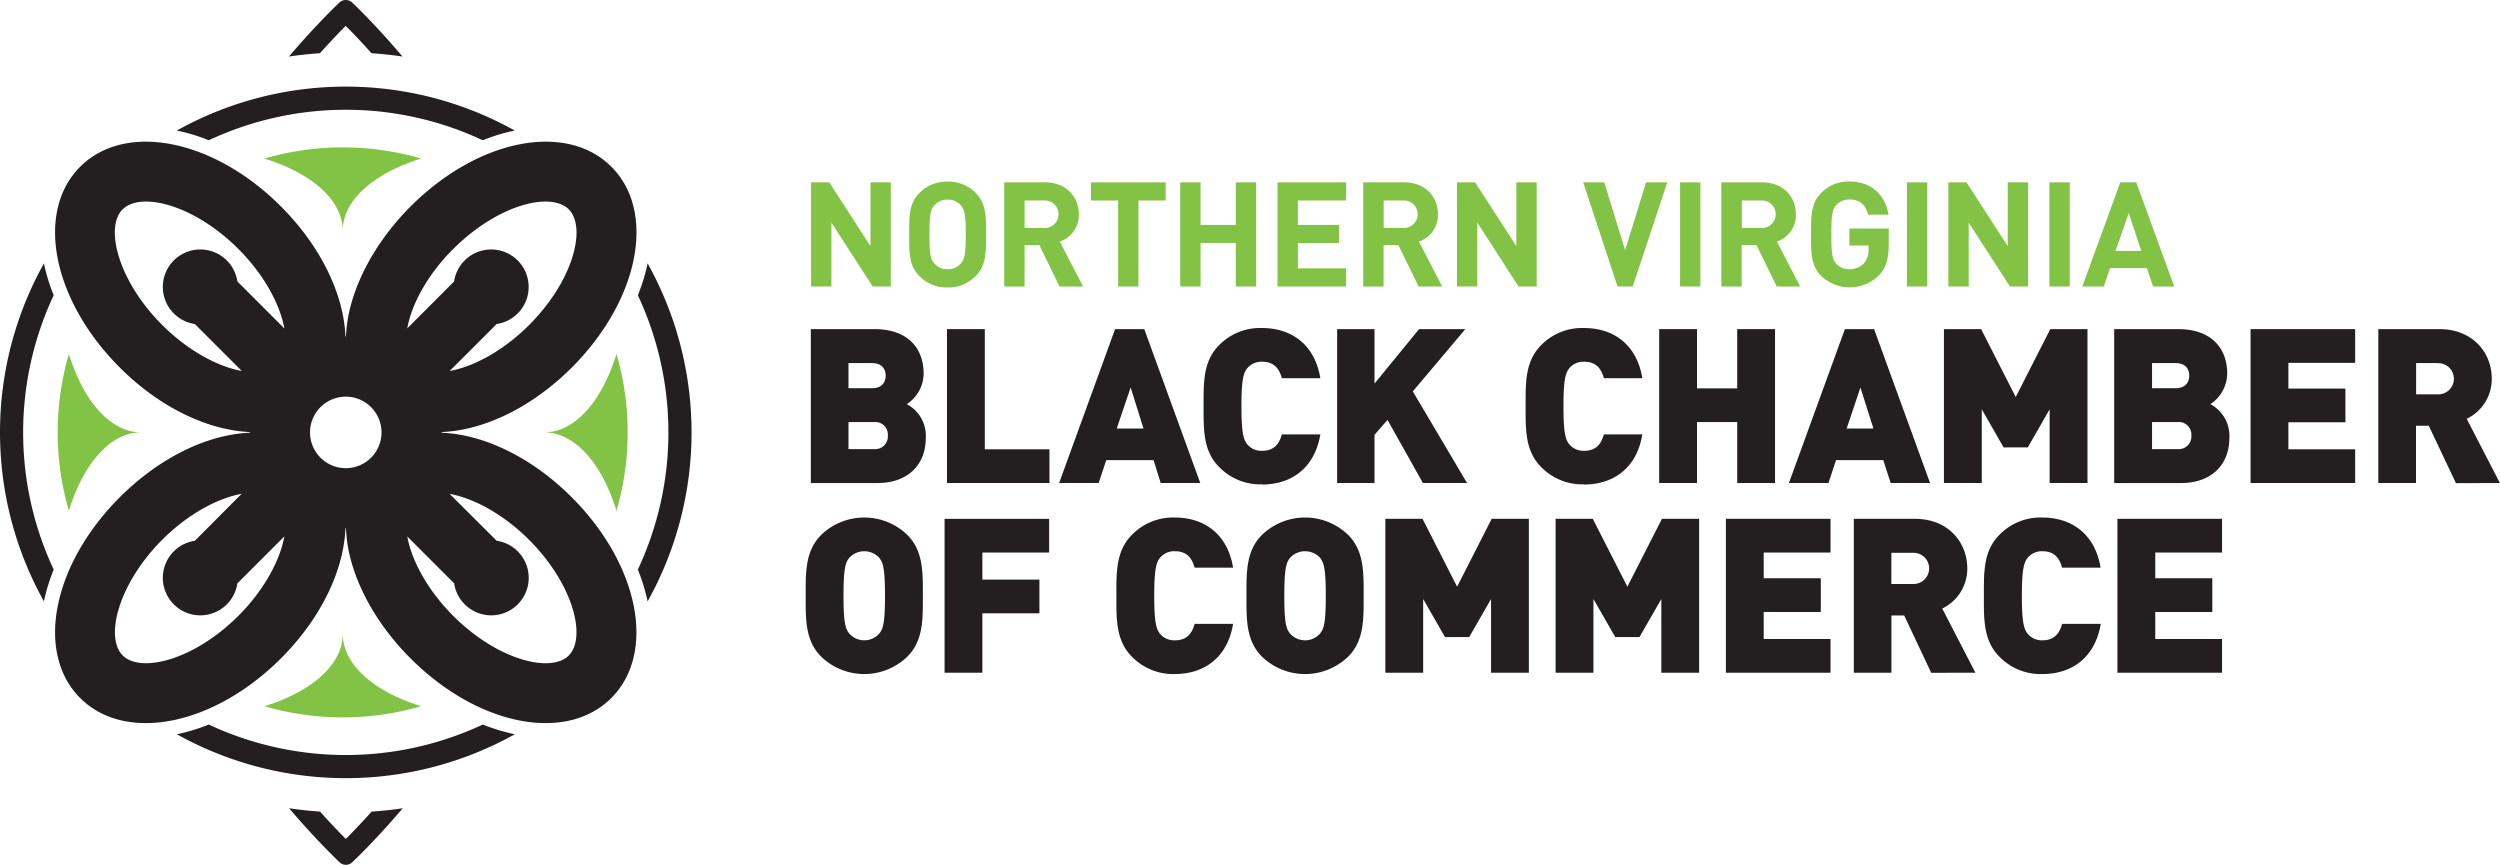 <svg id="Layer_1" data-name="Layer 1" xmlns="http://www.w3.org/2000/svg" viewBox="0 0 678.33 234.65"><defs><style>.cls-1{fill:#231f20;}.cls-2{fill:#82c346;}</style></defs><path class="cls-1" d="M154.34,177.85c-4.87,4.87-19.32,1.3-31.37-10.75-6-6-10.46-13.29-12.11-19.89-.14-.57-.25-1.11-.35-1.65l12.72,12.72a10.17,10.17,0,1,0,11.54-11.55L122,134c6.35,1.16,14.38,5.3,21.57,12.49,12.05,12.05,15.61,26.51,10.74,31.38M84.12,117.32a9.7,9.7,0,1,1,9.7,9.71,9.71,9.71,0,0,1-9.7-9.71M64.67,167.1c-12.05,12.05-26.5,15.61-31.37,10.75S32,158.52,44,146.47c7.19-7.18,15.22-11.33,21.57-12.49L52.87,146.73a10.17,10.17,0,1,0,11.54,11.55l12.75-12.75c-1.16,6.35-5.3,14.38-12.49,21.57M33.3,56.8c1.4-1.4,3.61-2.11,6.32-2.11,6.69,0,16.48,4.28,25.05,12.85C71.86,74.73,76,82.76,77.16,89.12L64.41,76.37A10.17,10.17,0,1,0,52.87,87.92l12.74,12.74C59.26,99.51,51.23,95.36,44,88.17c-12-12-15.61-26.5-10.74-31.37M123,67.54C131.55,59,141.33,54.69,148,54.69c2.72,0,4.92.71,6.32,2.11,4.87,4.87,1.31,19.32-10.74,31.37-7.19,7.19-15.22,11.34-21.57,12.49l12.74-12.74a10.17,10.17,0,1,0-11.54-11.55L110.51,89.09c.1-.54.21-1.09.35-1.65,1.65-6.6,6.06-13.85,12.11-19.9m-3.12,49.87v-.18c11.3-.46,24.31-6.53,35.3-17.51,18.28-18.28,23-42.21,10.74-54.47S129.71,37.72,111.42,56c-8.19,8.19-14,18-16.4,27.47a37.87,37.87,0,0,0-1.14,7.82h-.15C93.28,80,87.2,67,76.22,56,57.93,37.71,34,33,21.75,45.25S14.21,81.44,32.5,99.72c11,11,24,17,35.29,17.51v.18c-11.3.46-24.31,6.54-35.29,17.52-18.29,18.28-23,42.2-10.75,54.46,4.6,4.6,10.84,6.81,17.81,6.81,11.61,0,25.23-6.13,36.66-17.55,11-11,17.06-24,17.51-35.3h.15A37.87,37.87,0,0,0,95,151.17c2.38,9.53,8.21,19.28,16.4,27.48,11.43,11.42,25,17.55,36.66,17.55,7,0,13.21-2.21,17.81-6.81,12.26-12.26,7.54-36.18-10.74-54.46-11-11-24-17.06-35.3-17.52"/><path class="cls-1" d="M131,196.59a87.71,87.71,0,0,1-74.36,0A51.1,51.1,0,0,1,48,199.23a94.17,94.17,0,0,0,91.68,0,51.1,51.1,0,0,1-8.66-2.64"/><path class="cls-1" d="M14.57,154.54a87.68,87.68,0,0,1,0-74.43,50.67,50.67,0,0,1-2.65-8.64,94.14,94.14,0,0,0,0,91.7,50.84,50.84,0,0,1,2.65-8.63"/><path class="cls-1" d="M175.72,71.47a50.67,50.67,0,0,1-2.65,8.64,87.68,87.68,0,0,1,0,74.43,50.84,50.84,0,0,1,2.65,8.63,94.14,94.14,0,0,0,0-91.7"/><path class="cls-1" d="M56.64,38.06a87.62,87.62,0,0,1,74.36,0,49.34,49.34,0,0,1,8.66-2.64,94.1,94.1,0,0,0-91.68,0,49.34,49.34,0,0,1,8.66,2.64"/><path class="cls-2" d="M93,172.17h0c-.1,8.31-8.63,15.56-21.26,19.45a76.17,76.17,0,0,0,42.54,0c-12.63-3.89-21.16-11.14-21.26-19.45"/><path class="cls-2" d="M93,62.48h0c-.1-8.31-8.63-15.56-21.26-19.45a75.93,75.93,0,0,1,42.54,0C101.62,46.92,93.09,54.17,93,62.48"/><path class="cls-2" d="M147.82,117.32h0c8.32.1,15.56,8.63,19.45,21.27a76,76,0,0,0,0-42.55c-3.89,12.64-11.13,21.16-19.45,21.27"/><path class="cls-2" d="M38.14,117.32h0c-8.32.1-15.56,8.63-19.45,21.27a76,76,0,0,1,0-42.55c3.89,12.64,11.13,21.16,19.45,21.27"/><path class="cls-1" d="M86.8,14.44c2.8-3.11,5.22-5.63,7-7.43,1.8,1.8,4.22,4.32,7,7.43q4.26.29,8.4.9C103.15,8.18,98.1,3.13,95.57.7a2.54,2.54,0,0,0-3.5,0C89.55,3.13,84.5,8.18,78.4,15.34c2.76-.41,5.57-.71,8.4-.9"/><path class="cls-1" d="M100.84,220.21c-2.8,3.11-5.22,5.62-7,7.43-1.8-1.81-4.22-4.32-7-7.43-2.83-.19-5.64-.49-8.4-.91,6.1,7.16,11.14,12.22,13.67,14.64a2.51,2.51,0,0,0,3.5,0c2.53-2.42,7.57-7.48,13.67-14.64q-4.14.63-8.4.91"/><polygon class="cls-2" points="236.78 77.73 225.59 60.4 225.59 77.73 220.07 77.73 220.07 49.48 225 49.48 236.19 66.78 236.19 49.48 241.7 49.48 241.7 77.73 236.78 77.73"/><path class="cls-2" d="M260.65,55.67a4.58,4.58,0,0,0-3.53-1.5,4.67,4.67,0,0,0-3.57,1.5c-1.07,1.19-1.35,2.5-1.35,7.94s.28,6.74,1.35,7.93a4.64,4.64,0,0,0,3.57,1.51,4.55,4.55,0,0,0,3.53-1.51c1.08-1.19,1.39-2.5,1.39-7.93s-.31-6.75-1.39-7.94m4.09,19.21A10.21,10.21,0,0,1,257.12,78a10.34,10.34,0,0,1-7.66-3.09c-2.85-2.86-2.77-6.39-2.77-11.27s-.08-8.41,2.77-11.27a10.34,10.34,0,0,1,7.66-3.09,10.21,10.21,0,0,1,7.62,3.09c2.86,2.86,2.82,6.39,2.82,11.27s0,8.41-2.82,11.27"/><path class="cls-2" d="M283.24,54.4H278v7.46h5.2a3.74,3.74,0,1,0,0-7.46m4.28,23.34L282,66.47h-4V77.74h-5.52V49.48h11.07c5.76,0,9.17,3.93,9.17,8.65a7.6,7.6,0,0,1-5.16,7.42l6.31,12.19Z"/><polygon class="cls-2" points="308.9 54.4 308.9 77.74 303.39 77.74 303.39 54.4 296.01 54.4 296.01 49.48 316.28 49.48 316.28 54.4 308.9 54.4"/><polygon class="cls-2" points="335.31 77.73 335.31 65.91 325.75 65.91 325.75 77.73 320.23 77.73 320.23 49.48 325.75 49.48 325.75 61.03 335.31 61.03 335.31 49.48 340.83 49.48 340.83 77.73 335.31 77.73"/><polygon class="cls-2" points="346.63 77.73 346.63 49.48 365.24 49.48 365.24 54.4 352.15 54.4 352.15 61.03 363.3 61.03 363.3 65.95 352.15 65.95 352.15 72.81 365.24 72.81 365.24 77.73 346.63 77.73"/><path class="cls-2" d="M380.64,54.4h-5.2v7.46h5.2a3.74,3.74,0,1,0,0-7.46m4.28,23.34-5.51-11.27h-4V77.74h-5.52V49.48H381c5.75,0,9.16,3.93,9.16,8.65A7.6,7.6,0,0,1,385,65.55l6.31,12.19Z"/><polygon class="cls-2" points="412.03 77.73 400.84 60.4 400.84 77.73 395.32 77.73 395.32 49.48 400.24 49.48 411.43 66.78 411.43 49.48 416.95 49.48 416.95 77.73 412.03 77.73"/><polygon class="cls-2" points="443.02 77.73 438.89 77.73 429.57 49.48 435.28 49.48 440.95 67.89 446.63 49.48 452.38 49.48 443.02 77.73"/><rect class="cls-2" x="455.85" y="49.48" width="5.52" height="28.25"/><path class="cls-2" d="M477.8,54.4h-5.19v7.46h5.19a3.74,3.74,0,1,0,0-7.46m4.29,23.34-5.52-11.27h-4V77.74h-5.52V49.48h11.07c5.75,0,9.17,3.93,9.17,8.65a7.6,7.6,0,0,1-5.16,7.42l6.31,12.19Z"/><path class="cls-2" d="M509.76,74.76a11.23,11.23,0,0,1-15.6.12c-2.85-2.86-2.77-6.39-2.77-11.27s-.08-8.41,2.77-11.27a10.31,10.31,0,0,1,7.62-3.09c6.55,0,9.88,4.28,10.64,9h-5.56c-.63-2.66-2.26-4.12-5.08-4.12a4.61,4.61,0,0,0-3.53,1.5c-1.07,1.19-1.35,2.5-1.35,7.94s.28,6.78,1.35,8a4.55,4.55,0,0,0,3.53,1.47,5.18,5.18,0,0,0,3.93-1.58A5.48,5.48,0,0,0,507,67.7V66.63h-5.2V62h10.68v4.13c0,4.09-.72,6.55-2.7,8.61"/><rect class="cls-2" x="517.41" y="49.48" width="5.52" height="28.25"/><polygon class="cls-2" points="545.36 77.73 534.17 60.4 534.17 77.73 528.65 77.73 528.65 49.48 533.57 49.48 544.76 66.78 544.76 49.48 550.28 49.48 550.28 77.73 545.36 77.73"/><rect class="cls-2" x="556.07" y="49.48" width="5.52" height="28.25"/><path class="cls-2" d="M577.6,57.82,574,68.09h7Zm6.59,19.92-1.67-5h-10l-1.7,5H565L575.3,49.48h4.33l10.31,28.26Z"/><path class="cls-1" d="M237.14,114.52h-6.92v7.34h6.92a3.45,3.45,0,0,0,3.76-3.7,3.41,3.41,0,0,0-3.76-3.64m-.53-16h-6.39v6.81h6.39c2.82,0,3.7-1.76,3.7-3.41s-.88-3.4-3.7-3.4m1.53,32.55H220V89.3h17.3c8.68,0,13.31,4.87,13.31,12.09a10.06,10.06,0,0,1-4.57,8.27,9.7,9.7,0,0,1,5.16,9.09c0,8-5.57,12.31-13,12.31"/><polygon class="cls-1" points="256.95 131.06 256.95 89.3 267.21 89.3 267.21 121.91 284.75 121.91 284.75 131.06 256.95 131.06"/><path class="cls-1" d="M306.78,105.14,303,116.28h7.27Zm8.16,25.92L313,124.85H300.16l-2.06,6.21H287.37L302.56,89.3h7.92l15.19,41.76Z"/><path class="cls-1" d="M342.41,131.42a15.54,15.54,0,0,1-11.61-4.7c-4.4-4.39-4.23-10.26-4.23-16.54S326.4,98,330.8,93.64A15.53,15.53,0,0,1,342.41,89c7.92,0,14.31,4.4,15.84,13.61H347.81c-.65-2.35-1.94-4.46-5.34-4.46a5,5,0,0,0-4.05,1.76c-.94,1.23-1.58,2.7-1.58,10.32s.64,9.1,1.58,10.33a5,5,0,0,0,4.05,1.76c3.4,0,4.69-2.11,5.34-4.46h10.44c-1.53,9.21-7.92,13.61-15.84,13.61"/><polygon class="cls-1" points="386.09 131.06 376.47 113.94 372.95 117.98 372.95 131.06 362.81 131.06 362.81 89.3 372.95 89.3 372.95 104.08 385.04 89.3 397.59 89.3 383.34 106.2 398.06 131.06 386.09 131.06"/><path class="cls-1" d="M429.79,131.42a15.56,15.56,0,0,1-11.62-4.7c-4.39-4.39-4.22-10.26-4.22-16.54s-.17-12.14,4.22-16.54A15.56,15.56,0,0,1,429.79,89c7.92,0,14.31,4.4,15.83,13.61H435.18c-.64-2.35-1.93-4.46-5.33-4.46a5,5,0,0,0-4.05,1.76c-.94,1.23-1.58,2.7-1.58,10.32s.64,9.1,1.58,10.33a5,5,0,0,0,4.05,1.76c3.4,0,4.69-2.11,5.33-4.46h10.44c-1.52,9.21-7.91,13.61-15.83,13.61"/><polygon class="cls-1" points="471.36 131.06 471.36 114.52 460.45 114.52 460.45 131.06 450.19 131.06 450.19 89.3 460.45 89.3 460.45 105.38 471.36 105.38 471.36 89.3 481.62 89.3 481.62 131.06 471.36 131.06"/><path class="cls-1" d="M504.8,105.14l-3.75,11.14h7.27ZM513,131.06,511,124.85H498.17l-2.05,6.21H485.39L500.58,89.3h7.92l15.19,41.76Z"/><polygon class="cls-1" points="556.13 131.06 556.13 111.06 550.21 121.39 543.64 121.39 537.72 111.06 537.72 131.06 527.45 131.06 527.45 89.3 537.54 89.3 546.93 107.72 556.31 89.3 566.4 89.3 566.4 131.06 556.13 131.06"/><path class="cls-1" d="M590.84,114.52h-6.92v7.34h6.92a3.45,3.45,0,0,0,3.75-3.7,3.41,3.41,0,0,0-3.75-3.64m-.53-16h-6.39v6.81h6.39c2.82,0,3.7-1.76,3.7-3.41s-.88-3.4-3.7-3.4m1.53,32.55H573.65V89.3H591c8.68,0,13.31,4.87,13.31,12.09a10.06,10.06,0,0,1-4.57,8.27,9.7,9.7,0,0,1,5.16,9.09c0,8-5.58,12.31-13,12.31"/><polygon class="cls-1" points="610.65 131.06 610.65 89.3 639.03 89.3 639.03 98.45 620.91 98.45 620.91 105.43 636.39 105.43 636.39 114.58 620.91 114.58 620.91 121.91 639.03 121.91 639.03 131.06 610.65 131.06"/><path class="cls-1" d="M661.38,98.51h-5.81V107h5.81a4.23,4.23,0,1,0,0-8.45m5,32.55L659,115.52h-3.46v15.54H645.31V89.3h16.54c9.26,0,14.25,6.57,14.25,13.44a12,12,0,0,1-6.8,10.9l9,17.42Z"/><path class="cls-1" d="M238.61,151.39a5.54,5.54,0,0,0-8.21,0c-.94,1.23-1.53,2.64-1.53,10.27s.59,9,1.53,10.2a5.42,5.42,0,0,0,8.21,0c.94-1.23,1.52-2.58,1.52-10.2s-.58-9-1.52-10.27m7.56,26.8a16.84,16.84,0,0,1-23.34,0c-4.4-4.39-4.22-10.26-4.22-16.53s-.18-12.15,4.22-16.54a16.84,16.84,0,0,1,23.34,0c4.4,4.39,4.23,10.26,4.23,16.54s.17,12.14-4.23,16.53"/><polygon class="cls-1" points="266.55 149.92 266.55 157.26 282.03 157.26 282.03 166.41 266.55 166.41 266.55 182.53 256.29 182.53 256.29 140.78 284.67 140.78 284.67 149.92 266.55 149.92"/><path class="cls-1" d="M318.75,182.89a15.54,15.54,0,0,1-11.61-4.7c-4.4-4.39-4.23-10.26-4.23-16.54s-.17-12.14,4.23-16.54a15.53,15.53,0,0,1,11.61-4.69c7.92,0,14.31,4.4,15.83,13.61H324.14c-.64-2.35-1.93-4.46-5.33-4.46a5,5,0,0,0-4.05,1.76c-.94,1.23-1.58,2.7-1.58,10.32s.64,9.1,1.58,10.33a5,5,0,0,0,4.05,1.76c3.4,0,4.69-2.11,5.33-4.46h10.44c-1.52,9.21-7.91,13.61-15.83,13.61"/><path class="cls-1" d="M358.21,151.39a5.54,5.54,0,0,0-8.21,0c-.94,1.23-1.53,2.64-1.53,10.27s.59,9,1.53,10.2a5.42,5.42,0,0,0,8.21,0c.94-1.23,1.52-2.58,1.52-10.2s-.58-9-1.52-10.27m7.57,26.8a16.85,16.85,0,0,1-23.35,0c-4.4-4.39-4.22-10.26-4.22-16.53s-.18-12.15,4.22-16.54a16.85,16.85,0,0,1,23.35,0c4.39,4.39,4.22,10.26,4.22,16.54s.17,12.14-4.22,16.53"/><polygon class="cls-1" points="404.57 182.53 404.57 162.53 398.64 172.86 392.07 172.86 386.15 162.53 386.15 182.53 375.89 182.53 375.89 140.77 385.98 140.77 395.36 159.19 404.74 140.77 414.83 140.77 414.83 182.53 404.57 182.53"/><polygon class="cls-1" points="450.77 182.53 450.77 162.53 444.84 172.86 438.27 172.86 432.35 162.53 432.35 182.53 422.09 182.53 422.09 140.77 432.17 140.77 441.56 159.19 450.94 140.77 461.03 140.77 461.03 182.53 450.77 182.53"/><polygon class="cls-1" points="468.29 182.53 468.29 140.77 496.68 140.77 496.68 149.92 478.55 149.92 478.55 156.9 494.04 156.9 494.04 166.05 478.55 166.05 478.55 173.38 496.68 173.38 496.68 182.53 468.29 182.53"/><path class="cls-1" d="M519,150h-5.81v8.45H519a4.23,4.23,0,1,0,0-8.45m5,32.55L516.67,167h-3.46v15.54H503V140.77h16.54c9.27,0,14.25,6.57,14.25,13.44a12,12,0,0,1-6.8,10.91l9,17.41Z"/><path class="cls-1" d="M554.12,182.89a15.56,15.56,0,0,1-11.61-4.7c-4.4-4.39-4.22-10.26-4.22-16.54s-.18-12.14,4.22-16.54a15.55,15.55,0,0,1,11.61-4.69c7.92,0,14.31,4.4,15.84,13.61H559.52c-.65-2.35-1.94-4.46-5.34-4.46a5,5,0,0,0-4,1.76c-.93,1.23-1.58,2.7-1.58,10.32s.65,9.1,1.58,10.33a5,5,0,0,0,4,1.76c3.4,0,4.69-2.11,5.34-4.46H570c-1.53,9.21-7.92,13.61-15.84,13.61"/><polygon class="cls-1" points="574.52 182.53 574.52 140.77 602.91 140.77 602.91 149.92 584.79 149.92 584.79 156.9 600.27 156.9 600.27 166.05 584.79 166.05 584.79 173.38 602.91 173.38 602.91 182.53 574.52 182.53"/></svg>